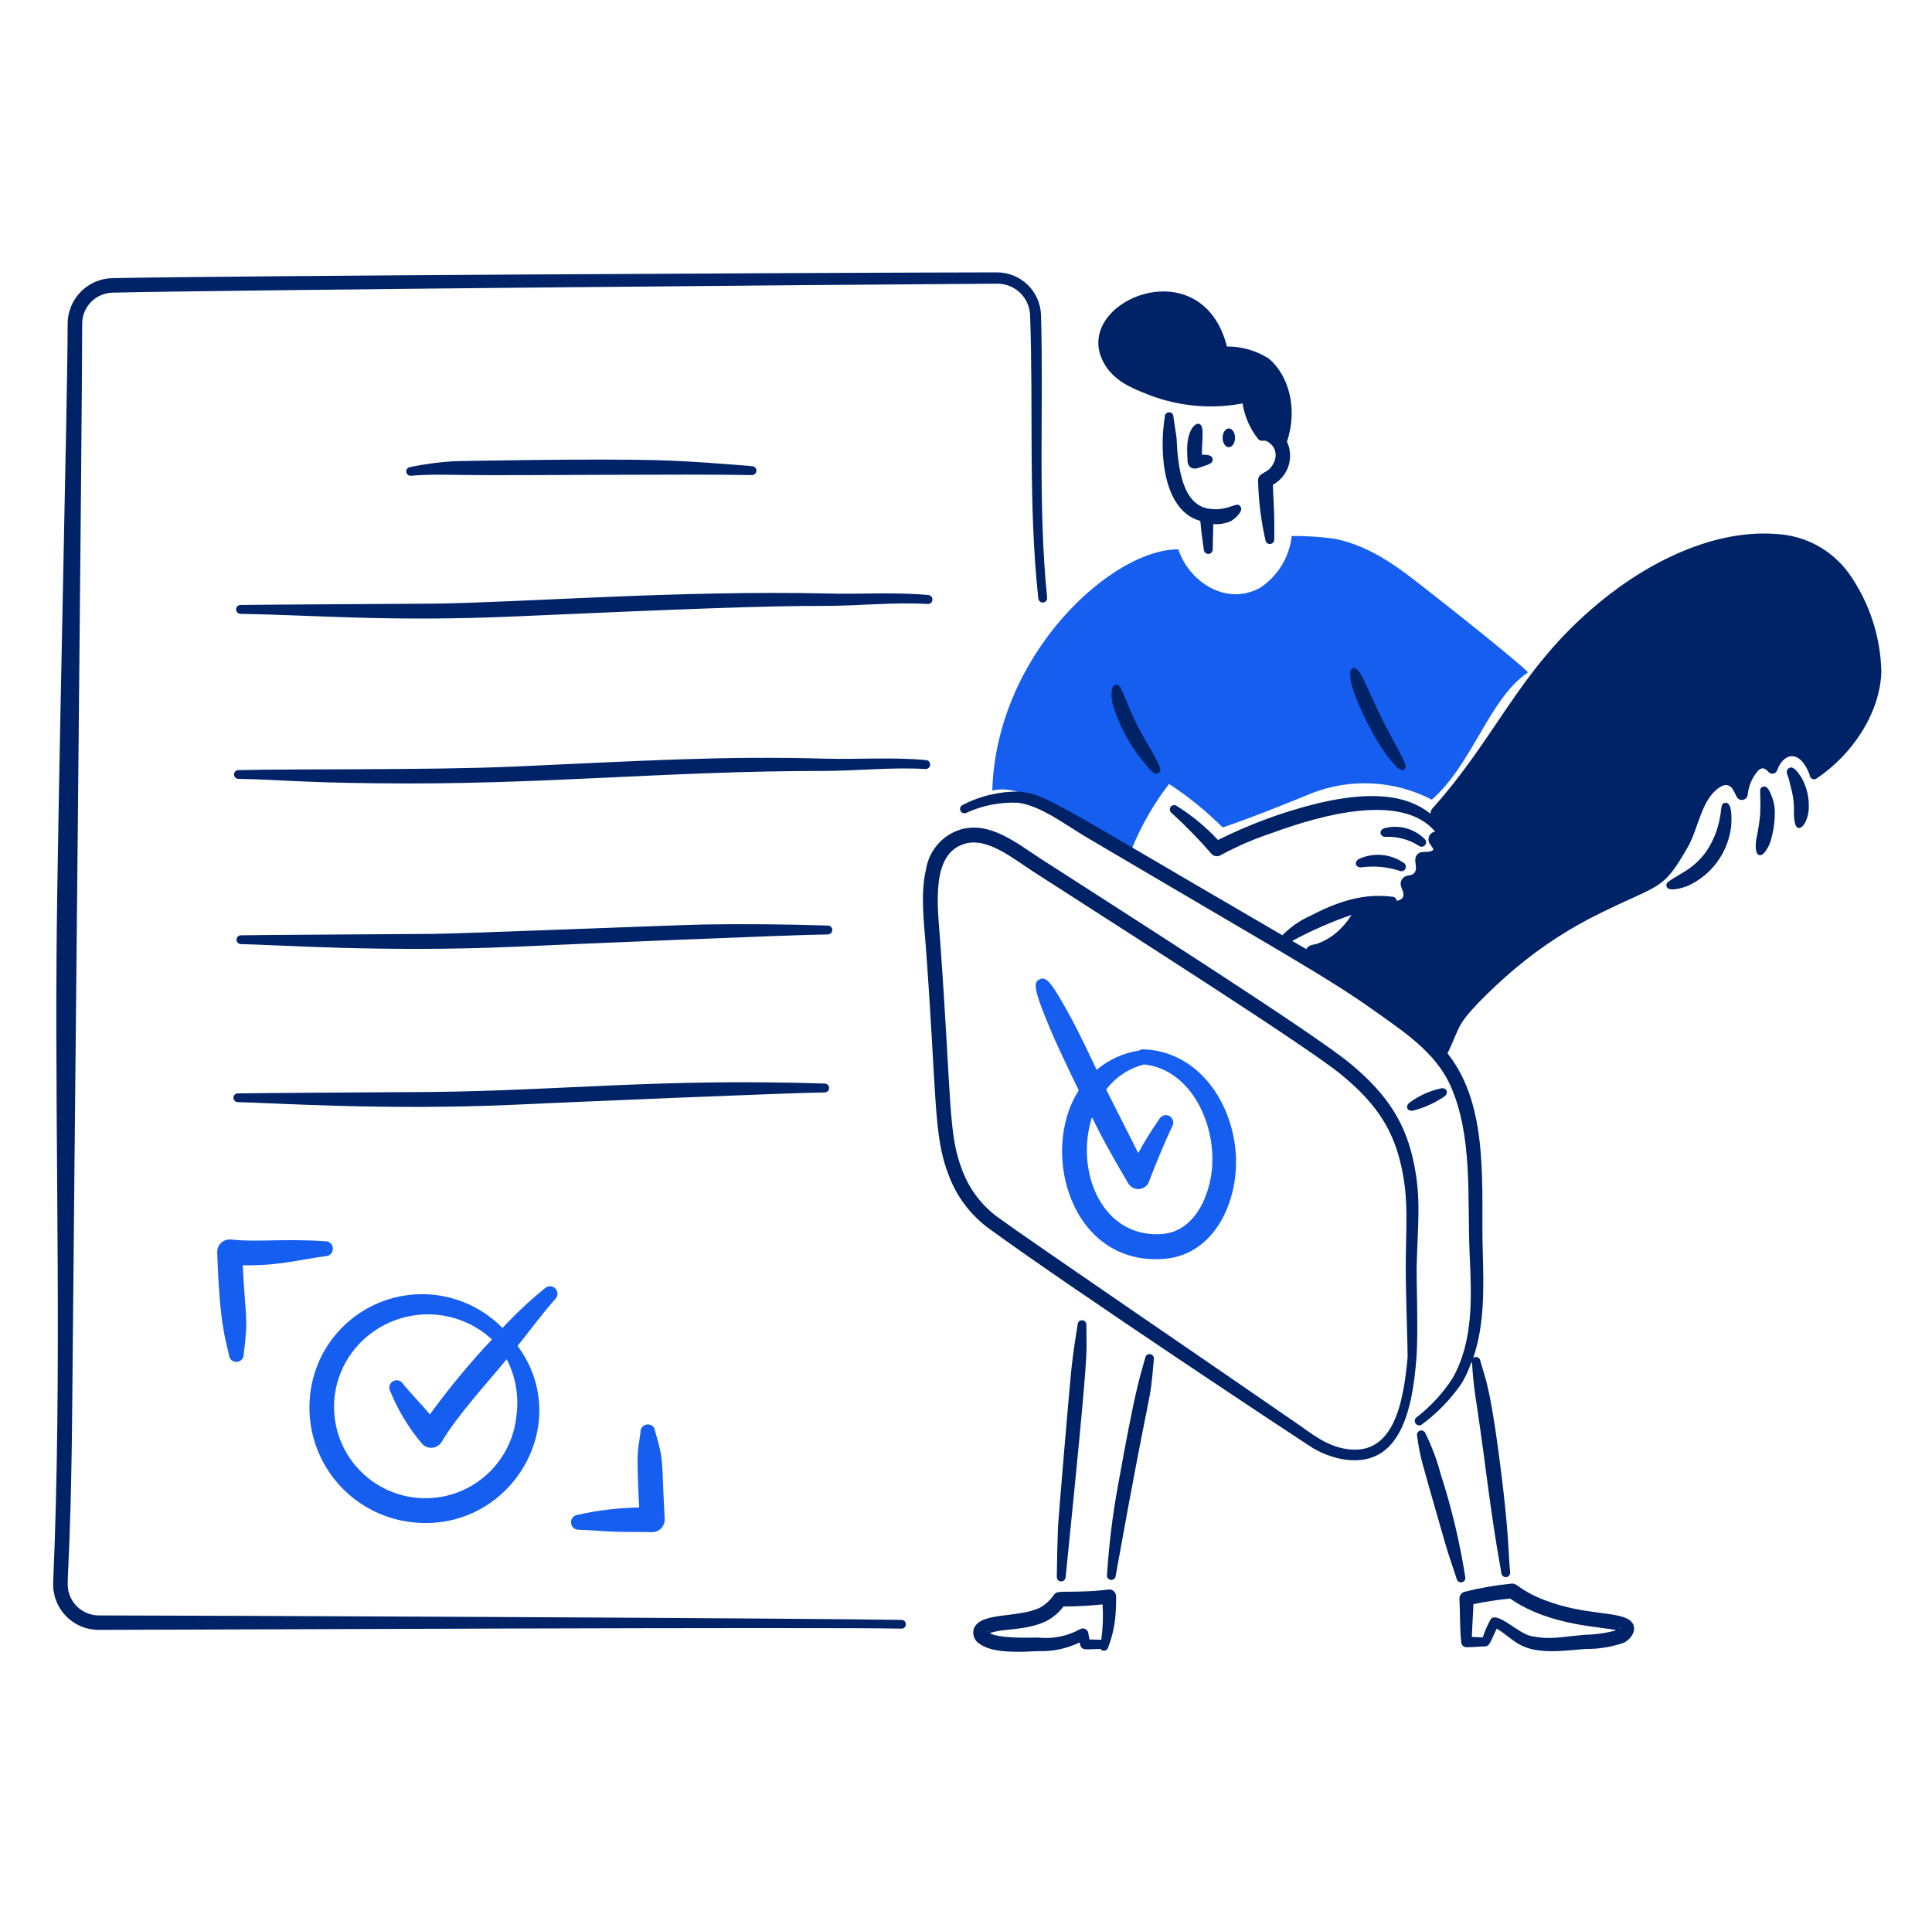 <svg width="257" height="256" viewBox="0 0 257 256" fill="none" xmlns="http://www.w3.org/2000/svg">
<path d="M164.967 67.336C164.583 66.933 164.504 67.208 163.072 67.578C162.449 67.739 161.803 67.786 161.163 67.717C157.272 67.48 156.683 62.204 156.503 58.207L156.096 55.496C156.105 55.416 156.097 55.335 156.073 55.258C156.049 55.181 156.01 55.11 155.957 55.05C155.904 54.989 155.839 54.94 155.766 54.906C155.693 54.872 155.614 54.853 155.534 54.852C155.453 54.85 155.374 54.865 155.299 54.896C155.225 54.927 155.158 54.973 155.102 55.031C155.047 55.089 155.004 55.158 154.977 55.234C154.949 55.309 154.938 55.39 154.944 55.47C154.168 60.237 154.727 67.944 159.664 69.303C159.819 70.901 159.792 70.583 160.135 73.134C160.144 73.291 160.214 73.438 160.332 73.543C160.449 73.648 160.602 73.703 160.759 73.694C160.916 73.686 161.064 73.615 161.169 73.498C161.274 73.381 161.328 73.227 161.319 73.07L161.394 69.723C162.211 69.793 163.032 69.65 163.777 69.308C164.438 68.885 165.501 67.9 164.967 67.336Z" fill="#002266"/>
<path d="M168.772 47.708C167.114 46.643 165.181 46.086 163.211 46.104C159.931 33.198 143.549 39.747 146.443 47.428C147.429 50.022 149.615 51.268 152.03 52.212C156.208 54.005 160.824 54.514 165.291 53.675C165.56 55.407 166.275 57.039 167.365 58.411C167.451 58.508 167.562 58.578 167.685 58.617C167.808 58.655 167.94 58.658 168.065 58.628C168.481 58.514 169.234 59.13 169.505 59.672C169.641 59.987 169.703 60.328 169.686 60.67C169.668 61.013 169.572 61.346 169.404 61.645C168.714 63.084 167.356 62.788 167.356 63.91C167.411 66.575 167.735 69.227 168.324 71.826C168.335 71.983 168.409 72.129 168.528 72.231C168.648 72.334 168.803 72.384 168.96 72.373C169.117 72.361 169.262 72.287 169.365 72.168C169.467 72.048 169.518 71.893 169.506 71.736C169.558 67.428 169.367 66.711 169.328 64.495C170.31 63.955 171.05 63.06 171.396 61.994C171.742 60.928 171.669 59.77 171.192 58.756C172.683 54.406 171.419 49.888 168.772 47.708Z" fill="#002266"/>
<path d="M163.462 57C163.92 57 164.289 57.56 164.289 58.248C164.289 58.935 163.92 59.495 163.462 59.495C163.004 59.495 162.635 58.934 162.635 58.248C162.635 57.562 163.004 57 163.462 57Z" fill="#002266"/>
<path d="M159.883 60.485C160.605 60.535 161.262 60.501 161.309 61.11C161.344 61.56 161.046 61.727 159.773 62.134C159.227 62.328 158.73 62.489 158.296 62.108C158.104 61.93 157.99 61.683 157.979 61.421C157.953 60.899 157.915 60.365 157.915 59.817C157.915 57.239 158.99 56.211 159.519 56.394C160.24 56.673 159.883 58.198 159.883 60.485Z" fill="#002266"/>
<path d="M190.561 79.058C186.515 75.876 182.774 72.771 177.568 71.676C175.666 71.419 173.749 71.296 171.83 71.308C171.679 72.689 171.227 74.02 170.505 75.207C169.784 76.395 168.811 77.409 167.655 78.18C163.214 80.686 158.183 77.467 156.749 73.089C147.973 73.004 132.531 86.995 131.997 105.171C134.657 104.559 137.373 105.998 139.632 107.219C143.26 109.166 146.989 110.885 150.552 112.933C151.809 109.842 153.478 106.936 155.515 104.293C158.079 105.977 160.467 107.916 162.642 110.08C166.765 108.731 174.349 105.589 174.349 105.589C176.934 104.555 179.711 104.092 182.492 104.23C185.272 104.368 187.99 105.105 190.46 106.39C195.911 101.612 198.095 92.924 203.248 89.464C203.248 89.257 198.121 84.984 190.561 79.058Z" fill="#155EEF"/>
<path d="M148.05 93.824C148.79 96.204 149.922 98.445 151.397 100.454C153.12 102.67 153.573 103.18 154.095 102.846C154.607 102.482 154.4 102.086 152.949 99.449C151.722 97.49 150.683 95.419 149.844 93.264C148.984 91.154 148.804 91.029 148.381 91.114C147.596 91.273 147.887 93.218 148.05 93.824Z" fill="#002266"/>
<path d="M184.266 111.338C185.851 111.259 187.422 111.677 188.757 112.535C188.881 112.626 189.036 112.666 189.188 112.645C189.34 112.625 189.479 112.547 189.574 112.426C189.67 112.306 189.715 112.153 189.701 112C189.686 111.847 189.613 111.706 189.496 111.606C188.809 110.927 187.957 110.439 187.025 110.189C186.092 109.939 185.11 109.937 184.176 110.181C183.312 110.487 183.609 111.328 184.266 111.338Z" fill="#002266"/>
<path d="M181.108 115.391C182.805 115.164 184.532 115.321 186.16 115.849C186.302 115.916 186.464 115.925 186.611 115.874C186.759 115.823 186.881 115.716 186.951 115.576C187.021 115.436 187.033 115.275 186.986 115.126C186.938 114.977 186.834 114.853 186.696 114.78C185.836 114.188 184.837 113.831 183.796 113.744C182.756 113.656 181.711 113.843 180.765 114.283C180.089 114.67 180.294 115.456 181.108 115.391Z" fill="#002266"/>
<path d="M224.581 117.827C226.129 117.109 227.467 116.005 228.465 114.621C229.464 113.237 230.089 111.62 230.282 109.924C230.351 109.028 230.446 106.737 229.543 106.806C228.887 106.833 229.021 107.492 228.806 108.714C228.517 110.364 227.884 111.934 226.947 113.322C226.093 114.494 224.995 115.466 223.728 116.173C221.972 117.26 221.53 117.388 221.692 117.942C221.92 118.753 224.017 118.078 224.581 117.827Z" fill="#002266"/>
<path d="M235.484 112.041C235.847 110.891 236.049 109.696 236.083 108.49C236.134 107.723 236.034 106.954 235.79 106.226C235.419 105.238 235.107 104.472 234.51 104.673C233.881 104.9 234.282 105.134 234.14 108.385C234.038 109.45 233.873 110.508 233.644 111.553C233.575 111.918 233.35 113.565 234 113.755C234.643 113.975 235.331 112.5 235.484 112.041Z" fill="#002266"/>
<path d="M240.61 107.54C240.672 106.115 240.337 104.701 239.643 103.454C239.059 102.592 238.519 101.842 237.963 102.195C237.492 102.473 237.721 102.974 237.963 103.659C238.053 103.977 238.103 104.299 238.192 104.626C238.474 105.565 238.624 106.539 238.638 107.52C238.646 107.698 238.51 109.952 239.184 110.141C239.859 110.331 240.563 108.9 240.61 107.54Z" fill="#002266"/>
<path d="M54.666 63.295C57.019 63.085 59.862 63.167 61.984 63.192C68.304 63.292 91.389 63.028 100 63.205C100.157 63.214 100.311 63.159 100.428 63.054C100.545 62.949 100.615 62.802 100.624 62.645C100.632 62.488 100.578 62.334 100.473 62.217C100.368 62.1 100.221 62.029 100.064 62.021C96.001 61.682 91.795 61.359 87.694 61.233C79.166 60.977 60.514 61.35 60.359 61.361C58.388 61.482 56.427 61.746 54.493 62.15C54.349 62.182 54.223 62.267 54.139 62.388C54.055 62.509 54.021 62.658 54.043 62.803C54.065 62.949 54.142 63.081 54.257 63.172C54.373 63.264 54.519 63.307 54.666 63.295Z" fill="#002266"/>
<path d="M31.992 81.664C42.173 81.842 51.872 82.744 68.6 82.007C90.179 81.047 102.242 80.572 110.048 80.608C114.462 80.59 118.864 80.096 123.398 80.352C123.555 80.364 123.711 80.313 123.831 80.21C123.951 80.108 124.026 79.962 124.038 79.804C124.047 79.647 123.995 79.493 123.893 79.374C123.791 79.254 123.647 79.179 123.49 79.164C119.019 78.747 114.543 79.088 110.077 78.96C90.222 78.507 68.935 80.191 57.584 80.31C53.333 80.348 34.131 80.438 31.992 80.488C31.836 80.488 31.686 80.55 31.576 80.66C31.466 80.77 31.404 80.92 31.404 81.076C31.404 81.232 31.466 81.381 31.576 81.492C31.686 81.602 31.836 81.664 31.992 81.664Z" fill="#002266"/>
<path d="M31.7 103.622C37.497 103.723 39.559 104.098 49.986 104.207C71.931 104.481 88.219 102.565 109.762 102.565C114.176 102.547 118.584 102.053 123.111 102.309C123.266 102.316 123.416 102.262 123.532 102.16C123.647 102.057 123.718 101.914 123.73 101.76C123.741 101.606 123.692 101.453 123.593 101.335C123.494 101.216 123.353 101.141 123.2 101.125C118.71 100.701 114.178 101.06 109.788 100.934C96.075 100.55 85.817 101.208 68.238 101.99C57.446 102.48 37.939 102.274 31.716 102.461C31.639 102.46 31.564 102.473 31.492 102.501C31.422 102.529 31.357 102.571 31.302 102.624C31.248 102.677 31.204 102.741 31.175 102.811C31.145 102.882 31.13 102.957 31.129 103.033C31.129 103.187 31.188 103.334 31.295 103.444C31.401 103.554 31.547 103.618 31.7 103.622Z" fill="#002266"/>
<path d="M32.048 125.605C37.066 125.7 50.935 126.73 68.656 125.95C74.473 125.682 105.956 124.333 110.104 124.32C110.261 124.32 110.413 124.259 110.526 124.15C110.64 124.041 110.707 123.892 110.715 123.735C110.716 123.579 110.655 123.428 110.545 123.316C110.436 123.204 110.286 123.14 110.13 123.137C104.568 122.958 99.022 122.911 93.49 122.997C90.162 123.061 61.294 124.219 57.641 124.245C53.556 124.282 33.767 124.384 32.05 124.435C31.895 124.435 31.746 124.497 31.636 124.607C31.526 124.716 31.465 124.865 31.465 125.02C31.465 125.175 31.526 125.324 31.636 125.434C31.746 125.544 31.895 125.605 32.05 125.605H32.048Z" fill="#002266"/>
<path d="M31.626 146.628C36.431 146.728 50.969 147.744 68.234 146.984C74.05 146.703 105.533 145.367 109.682 145.341C109.84 145.343 109.992 145.283 110.106 145.174C110.22 145.064 110.287 144.914 110.292 144.756C110.293 144.6 110.232 144.449 110.122 144.338C110.013 144.226 109.864 144.161 109.707 144.159C87.691 143.453 75.041 145.092 57.227 145.279C53.131 145.304 33.341 145.418 31.636 145.469C31.56 145.468 31.484 145.481 31.413 145.509C31.342 145.537 31.278 145.579 31.223 145.632C31.169 145.686 31.125 145.749 31.096 145.82C31.066 145.89 31.051 145.965 31.051 146.042C31.051 146.195 31.111 146.342 31.219 146.452C31.326 146.562 31.473 146.625 31.626 146.628Z" fill="#002266"/>
<path d="M73.883 171.437C73.793 171.341 73.686 171.264 73.566 171.211C73.447 171.157 73.318 171.127 73.187 171.124C73.056 171.12 72.925 171.143 72.803 171.19C72.681 171.237 72.569 171.308 72.475 171.399C70.475 173.023 68.593 174.787 66.843 176.679C64.85 174.644 62.318 173.22 59.545 172.573C56.772 171.927 53.871 172.084 51.184 173.027C48.497 173.97 46.135 175.66 44.374 177.898C42.613 180.137 41.527 182.83 41.243 185.664C41.033 187.673 41.222 189.704 41.798 191.641C42.374 193.577 43.327 195.38 44.601 196.948C45.876 198.516 47.447 199.816 49.224 200.776C51.002 201.735 52.952 202.335 54.962 202.54C67.86 203.879 76.541 189.47 68.85 179.059C70.395 177.139 72.084 174.823 73.852 172.837C74.04 172.655 74.148 172.405 74.154 172.143C74.16 171.881 74.062 171.628 73.883 171.437ZM68.685 188.478C68.47 190.459 67.772 192.357 66.652 194.005C65.532 195.653 64.024 197.001 62.261 197.929C60.497 198.858 58.533 199.339 56.54 199.33C54.547 199.32 52.587 198.822 50.832 197.877C49.078 196.933 47.582 195.572 46.477 193.914C45.371 192.255 44.691 190.351 44.494 188.368C44.298 186.385 44.592 184.384 45.351 182.541C46.109 180.698 47.309 179.07 48.845 177.8C51.186 175.836 54.163 174.793 57.218 174.867C60.272 174.941 63.195 176.127 65.439 178.202C62.482 181.349 59.726 184.679 57.186 188.172C56.418 187.228 54.382 185.091 53.623 184.126C53.559 184.014 53.473 183.915 53.371 183.837C53.268 183.758 53.152 183.7 53.027 183.666C52.902 183.632 52.772 183.624 52.644 183.64C52.516 183.657 52.393 183.698 52.281 183.763C52.169 183.827 52.071 183.913 51.992 184.015C51.913 184.117 51.855 184.234 51.821 184.359C51.788 184.483 51.779 184.613 51.795 184.741C51.812 184.869 51.854 184.993 51.918 185.105C52.934 187.601 54.334 189.924 56.066 191.99C56.231 192.199 56.444 192.365 56.687 192.474C56.93 192.582 57.196 192.63 57.462 192.612C57.728 192.594 57.985 192.512 58.212 192.372C58.439 192.233 58.628 192.04 58.763 191.811C60.887 188.252 64.453 184.417 67.402 180.83C68.616 183.183 69.063 185.857 68.681 188.478H68.685Z" fill="#155EEF"/>
<path d="M32.29 168.331C32.656 175.726 33.071 175.032 32.418 180.166C32.43 180.426 32.338 180.68 32.163 180.872C31.987 181.064 31.742 181.179 31.483 181.19C31.223 181.202 30.969 181.11 30.777 180.935C30.585 180.759 30.47 180.515 30.459 180.255C29.997 178.176 29.207 176.142 28.895 166.612C28.887 166.376 28.931 166.14 29.022 165.921C29.114 165.703 29.251 165.506 29.424 165.345C29.597 165.184 29.803 165.061 30.028 164.986C30.252 164.91 30.491 164.883 30.726 164.907C34.154 165.291 37.638 164.759 43.261 165.137C43.392 165.132 43.522 165.154 43.644 165.201C43.766 165.247 43.878 165.317 43.972 165.407C44.067 165.497 44.143 165.605 44.196 165.725C44.248 165.845 44.276 165.974 44.279 166.104C44.284 166.234 44.264 166.364 44.219 166.485C44.174 166.607 44.105 166.719 44.016 166.814C43.927 166.908 43.82 166.985 43.702 167.037C43.583 167.09 43.455 167.119 43.325 167.122C39.95 167.552 37.002 168.435 32.29 168.331Z" fill="#155EEF"/>
<path d="M85.019 200.555C84.627 192.255 84.843 193.46 85.197 190.552C85.179 190.294 85.264 190.04 85.434 189.845C85.603 189.649 85.843 189.529 86.1 189.509C86.229 189.497 86.358 189.511 86.481 189.551C86.604 189.59 86.717 189.654 86.815 189.738C86.912 189.823 86.991 189.926 87.048 190.042C87.104 190.158 87.137 190.284 87.143 190.413C88.348 194.536 87.974 193.825 88.416 202.095C88.427 202.32 88.391 202.545 88.313 202.756C88.234 202.968 88.113 203.16 87.957 203.323C87.802 203.486 87.615 203.616 87.407 203.705C87.2 203.793 86.977 203.839 86.752 203.839C85.161 203.787 83.531 203.839 81.903 203.787C80.275 203.736 78.645 203.571 77.029 203.52C76.766 203.54 76.505 203.455 76.305 203.283C76.104 203.111 75.98 202.867 75.96 202.603C75.949 202.474 75.963 202.343 76.002 202.219C76.042 202.095 76.105 201.98 76.189 201.881C76.273 201.781 76.376 201.7 76.492 201.64C76.608 201.581 76.734 201.545 76.864 201.535C79.541 200.929 82.274 200.601 85.019 200.555Z" fill="#155EEF"/>
<path d="M143.355 176.185C143.018 178.466 142.862 179.062 142.514 182.191C142.222 185.007 140.783 202.12 140.745 203.01C140.656 205.276 140.605 207.516 140.58 209.782C140.575 209.858 140.585 209.934 140.61 210.006C140.635 210.079 140.674 210.145 140.725 210.202C140.776 210.259 140.838 210.305 140.907 210.337C140.976 210.37 141.051 210.389 141.127 210.392C141.204 210.397 141.281 210.387 141.354 210.362C141.427 210.337 141.495 210.298 141.553 210.248C141.611 210.197 141.658 210.135 141.692 210.066C141.726 209.996 141.746 209.921 141.751 209.844C144.998 177.803 144.512 180.76 144.512 176.261C144.52 176.109 144.467 175.959 144.366 175.845C144.265 175.731 144.123 175.662 143.97 175.652C143.818 175.642 143.668 175.693 143.553 175.792C143.438 175.892 143.366 176.033 143.355 176.185Z" fill="#002266"/>
<path d="M152.363 180.572C151.581 183.456 151.131 184.197 148.686 197.802C147.985 201.666 147.51 205.566 147.261 209.485C147.243 209.564 147.241 209.646 147.257 209.726C147.272 209.806 147.304 209.882 147.35 209.949C147.397 210.016 147.456 210.072 147.526 210.114C147.595 210.157 147.673 210.184 147.753 210.195C147.834 210.205 147.916 210.199 147.994 210.176C148.072 210.153 148.145 210.114 148.207 210.062C148.269 210.009 148.319 209.944 148.355 209.871C148.39 209.798 148.41 209.718 148.413 209.637C153.405 181.83 152.877 187.854 153.491 180.788C153.507 180.645 153.468 180.5 153.382 180.384C153.296 180.267 153.169 180.187 153.027 180.16C152.885 180.133 152.738 180.16 152.615 180.237C152.492 180.313 152.402 180.433 152.363 180.572Z" fill="#002266"/>
<path d="M143.603 218.515C141.9 219.339 140.022 219.734 138.131 219.667C135.911 219.767 132.224 220.017 130.42 218.771C130.063 218.586 129.78 218.285 129.617 217.917C129.454 217.55 129.421 217.137 129.524 216.749C130.292 214.385 135.367 215.341 138.393 213.86C139.107 213.442 139.719 212.872 140.187 212.191C140.649 211.563 141.063 211.881 144.87 211.694C147.525 211.575 147.649 211.281 148.128 211.668C148.23 211.753 148.313 211.857 148.372 211.976C148.431 212.094 148.465 212.224 148.471 212.356C148.471 213.234 148.458 214.073 148.383 214.9C148.261 216.411 147.916 217.895 147.359 219.304C147.312 219.392 147.244 219.467 147.16 219.521C147.076 219.575 146.98 219.607 146.88 219.614C146.781 219.62 146.681 219.601 146.591 219.558C146.501 219.515 146.424 219.449 146.367 219.368C145.792 219.389 145.225 219.451 144.33 219.419C144.182 219.41 144.041 219.353 143.928 219.257C143.815 219.16 143.738 219.029 143.707 218.884L143.603 218.515ZM146.675 213.45C144.946 213.634 143.209 213.727 141.471 213.73C140.882 214.509 140.136 215.155 139.282 215.626C136.553 216.991 133.343 216.612 131.672 217.28C132.915 217.99 136.656 217.888 138.086 217.866C140.004 218.078 141.94 217.696 143.634 216.772C143.732 216.705 143.845 216.663 143.964 216.65C144.082 216.637 144.202 216.653 144.312 216.697C144.423 216.741 144.521 216.811 144.598 216.902C144.675 216.993 144.728 217.101 144.754 217.217L144.932 218.12C145.081 218.12 146.363 218.154 146.497 218.158C146.707 216.598 146.765 215.021 146.67 213.45H146.675ZM131.417 217.128C131.417 217.051 131.405 216.988 131.353 217.025C131.302 217.062 131.361 217.102 131.412 217.128H131.417Z" fill="#002266"/>
<path d="M188.511 191.042C188.67 192.358 188.93 193.66 189.286 194.936C189.693 196.463 192.327 205.664 192.582 206.466C192.976 207.688 193.383 208.872 193.779 210.08C193.816 210.23 193.911 210.359 194.044 210.439C194.109 210.478 194.182 210.505 194.258 210.516C194.333 210.527 194.411 210.524 194.485 210.505C194.559 210.487 194.629 210.454 194.691 210.409C194.752 210.363 194.804 210.306 194.844 210.241C194.883 210.175 194.91 210.102 194.921 210.027C194.933 209.951 194.929 209.874 194.911 209.8C194.182 205.155 193.088 200.576 191.64 196.104C191.146 194.242 190.468 192.435 189.618 190.707C189.571 190.563 189.469 190.443 189.335 190.373C189.201 190.303 189.045 190.289 188.9 190.332C188.755 190.376 188.633 190.475 188.56 190.608C188.487 190.741 188.47 190.897 188.511 191.042Z" fill="#002266"/>
<path d="M199.101 216.681C198.341 218.174 198.217 218.996 197.587 219.035C196.101 219.125 195.433 219.15 195.055 219.15C194.879 219.147 194.712 219.076 194.586 218.953C194.461 218.83 194.387 218.664 194.381 218.488C194.177 216.86 194.223 214.095 194.139 212.697C194.134 212.486 194.201 212.28 194.328 212.112C194.455 211.943 194.635 211.822 194.839 211.768C196.884 211.256 198.963 210.895 201.061 210.686C201.904 210.598 202.017 211.548 205.515 212.901C210.858 214.933 215.054 214.322 216.804 215.561C217.904 216.431 217.291 217.865 216.014 218.552C214.39 219.118 212.681 219.398 210.962 219.379C208.361 219.552 204.562 220.215 202.054 218.739C200.964 218.119 200.023 217.186 199.101 216.681ZM200.883 212.672C199.242 212.834 197.61 213.085 195.996 213.423C195.996 213.935 195.817 216.65 195.792 217.775C196.276 217.801 196.861 217.826 197.231 217.852C197.517 217.008 197.874 216.191 198.3 215.408C199.168 214.355 201.897 217.259 203.607 217.648C206.167 218.204 207.609 217.776 210.822 217.495C212.233 217.47 213.635 217.269 214.996 216.897C213.385 216.413 206.2 216.405 200.883 212.672ZM215.403 216.668C215.467 216.617 215.504 216.567 215.442 216.528C215.379 216.49 215.39 216.576 215.403 216.668Z" fill="#002266"/>
<path d="M188.093 154.838C187.058 149.681 184.765 145.75 179.605 141.489C174.647 137.399 150.616 122.093 138.528 114.306C135.261 112.202 131.718 109.215 127.762 110.361C126.578 110.73 125.522 111.422 124.712 112.36C123.903 113.298 123.372 114.444 123.18 115.668C122.412 118.868 122.924 122.871 123.116 125.441C124.668 146.049 124.096 151.058 126.247 156.48C127.324 159.31 129.209 161.762 131.668 163.529C143.084 171.839 172.697 191.409 174.057 192.276C175.552 193.293 177.259 193.954 179.049 194.21C186.227 195.077 187.881 187.778 188.427 180.557C188.669 177.375 188.414 170.033 188.44 168.747C188.595 162.738 189.056 159.535 188.093 154.838ZM187.248 180.513C186.695 186.676 185.399 193.637 179.237 192.801C176.345 192.389 174.452 190.685 172.197 189.161C163.035 182.811 136.641 164.818 132.798 161.992C130.639 160.431 128.985 158.272 128.038 155.782C126.118 150.882 126.63 147.146 125.074 125.304C124.724 120.598 123.753 113.609 128.318 112.26C131.338 111.348 134.785 114.242 137.455 115.963C150.357 124.283 173.881 139.242 178.395 142.954C183.396 147.035 185.403 150.642 186.411 155.196C187.435 159.812 186.996 163.216 186.996 168.724C186.999 171.963 187.276 180.224 187.248 180.513Z" fill="#002266"/>
<path d="M245.958 76.302C244.847 74.76 243.403 73.486 241.733 72.577C240.064 71.667 238.211 71.144 236.312 71.047C227.429 70.349 218.163 75.347 211.535 81.189C201.876 89.613 198.854 98.317 190.543 107.557C190.369 107.752 190.277 108.006 190.287 108.267C186.263 105.006 180.175 105.707 175.101 106.92C170.576 108.049 166.189 109.67 162.018 111.755C160.391 110.005 158.541 108.477 156.514 107.212C156.451 107.169 156.381 107.139 156.307 107.124C156.232 107.108 156.156 107.108 156.081 107.122C156.007 107.136 155.936 107.165 155.872 107.206C155.809 107.248 155.754 107.301 155.712 107.364C155.669 107.427 155.639 107.497 155.623 107.572C155.608 107.646 155.607 107.722 155.622 107.797C155.636 107.871 155.664 107.942 155.706 108.006C155.748 108.069 155.801 108.124 155.864 108.167C157.746 109.885 159.527 111.712 161.196 113.639C161.348 113.789 161.546 113.884 161.758 113.91C161.97 113.935 162.185 113.889 162.368 113.778C164.585 112.575 166.906 111.575 169.303 110.788C175.753 108.425 186.489 105.412 190.917 110.638C190.745 110.664 190.583 110.732 190.444 110.836C190.305 110.94 190.194 111.077 190.121 111.234C190.048 111.392 190.015 111.565 190.025 111.738C190.035 111.911 190.087 112.079 190.178 112.227C190.268 112.38 190.598 112.826 190.649 112.901C190.777 113.421 189.402 113.333 189.274 113.347C189.1 113.35 188.929 113.397 188.778 113.484C188.627 113.571 188.5 113.695 188.409 113.843C187.983 114.554 188.672 115.445 188.153 116.109C187.93 116.444 187.442 116.446 187.161 116.516C187.013 116.549 186.874 116.613 186.752 116.703C186.63 116.793 186.529 116.908 186.455 117.04C186.38 117.172 186.334 117.318 186.32 117.469C186.306 117.619 186.323 117.772 186.371 117.915C186.465 118.299 186.83 118.811 186.639 119.315C186.543 119.63 186.118 119.787 185.794 119.854C185.786 119.709 185.723 119.573 185.619 119.472C185.515 119.37 185.377 119.311 185.232 119.307C182.416 118.949 179.157 119.286 174.313 121.84C172.917 122.456 171.653 123.335 170.59 124.43C140.215 106.778 139.26 105.707 135.619 105.314C132.981 105.27 130.374 105.886 128.034 107.106C127.9 107.172 127.796 107.287 127.746 107.428C127.695 107.569 127.7 107.724 127.761 107.86C127.822 107.997 127.934 108.105 128.072 108.161C128.211 108.217 128.366 108.217 128.505 108.162C130.672 107.151 133.053 106.683 135.441 106.8C138.461 107.2 141.766 109.758 144.45 111.342C170.04 126.453 176.659 130.056 183.047 134.631C186.887 137.365 190.972 140.072 192.924 144.392C195.962 151.168 195.16 159.465 195.494 166.777C195.75 172.503 196.049 178.355 193.228 183.358C191.93 185.363 190.299 187.132 188.405 188.588C188.286 188.69 188.211 188.835 188.198 188.992C188.186 189.148 188.236 189.304 188.337 189.424C188.439 189.543 188.585 189.618 188.741 189.631C188.898 189.643 189.053 189.593 189.173 189.491C191.213 187.978 192.99 186.137 194.43 184.045C196.606 180.346 195.198 179.254 196.468 187.134C197.795 195.973 198.149 200.574 199.726 209.328C199.748 209.478 199.828 209.614 199.949 209.706C200.07 209.798 200.222 209.839 200.373 209.821C200.524 209.803 200.662 209.726 200.757 209.608C200.853 209.489 200.898 209.338 200.884 209.187C200.619 206.371 200.741 205.082 199.98 198.294C198.323 184.342 197.592 183.536 196.901 180.987C196.881 180.889 196.836 180.798 196.77 180.722C196.704 180.647 196.619 180.591 196.524 180.559C196.429 180.527 196.327 180.521 196.229 180.541C196.131 180.561 196.04 180.607 195.965 180.674C197.484 176.227 197.379 171.414 197.245 166.722C196.958 158.262 198.269 147.3 192.547 140.137C193.305 138.654 193.653 137.449 194.346 136.235C195.527 134.194 199.865 130.249 201.688 128.739C205.136 125.857 208.922 123.407 212.963 121.443C221.013 117.489 221.155 118.523 224.494 112.739C225.946 110.179 226.286 106.526 228.565 104.875C229.246 104.363 229.885 104.235 230.424 104.887C230.651 105.25 230.85 105.628 231.022 106.02C231.101 106.167 231.226 106.284 231.377 106.355C231.528 106.426 231.698 106.446 231.861 106.413C232.025 106.381 232.174 106.296 232.286 106.173C232.398 106.049 232.468 105.893 232.485 105.727C232.601 104.542 233.087 103.422 233.872 102.527C234.306 102.121 234.672 102.061 235.246 102.693C235.323 102.784 235.424 102.852 235.536 102.892C235.649 102.932 235.77 102.941 235.887 102.919C236.005 102.897 236.114 102.845 236.205 102.767C236.295 102.69 236.364 102.59 236.404 102.477C237.233 100.173 239.402 99.586 240.719 103.062C240.715 103.172 240.742 103.28 240.796 103.376C240.85 103.472 240.929 103.55 241.026 103.603C241.122 103.656 241.231 103.682 241.34 103.677C241.45 103.671 241.556 103.636 241.647 103.574C246.33 100.434 250.064 94.98 250.263 89.41C250.168 84.709 248.669 80.144 245.958 76.302ZM177.277 124.47C176.649 124.925 175.959 125.289 175.229 125.552C174.918 125.68 174.101 125.63 173.758 126.267C173.139 125.896 172.508 125.545 171.887 125.18C174.421 123.816 177.06 122.656 179.779 121.712C179.128 122.782 178.279 123.718 177.277 124.47Z" fill="#002266"/>
<path d="M187.982 147.757C189.458 147.376 190.857 146.744 192.117 145.887C192.787 145.439 192.42 144.62 191.646 144.805C190.147 145.142 188.734 145.788 187.498 146.701C186.877 147.2 187.189 147.905 187.982 147.757Z" fill="#002266"/>
<path d="M164.14 151.519C163.026 145.348 158.657 139.844 152.102 139.607C151.89 139.599 151.681 139.657 151.503 139.773C149.428 140.089 147.482 140.975 145.881 142.333C144.815 140.087 143.756 137.837 142.589 135.636C139.84 130.596 139.196 129.843 138.275 130.304C137.445 130.688 137.454 131.562 139.738 136.997C140.477 138.754 141.304 140.453 142.118 142.19C143.654 145.472 143.552 144.979 143.41 145.208C138.256 153.43 142.581 168.589 155.028 167.465C162.158 166.806 165.455 158.437 164.14 151.519ZM160.997 156.991C160.291 160.465 158.266 163.825 154.725 164.159C146.762 164.884 143.033 156.095 145.167 148.938C145.387 148.193 144.747 148.441 150.086 157.436C150.228 157.679 150.434 157.878 150.682 158.011C150.929 158.145 151.209 158.208 151.49 158.193C151.771 158.179 152.042 158.088 152.275 157.929C152.507 157.771 152.692 157.552 152.809 157.297C153.577 155.229 154.917 151.964 155.939 149.852C156.073 149.626 156.111 149.356 156.045 149.102C155.98 148.848 155.816 148.63 155.59 148.497C155.364 148.363 155.094 148.325 154.84 148.391C154.586 148.456 154.368 148.62 154.234 148.846C153.212 150.313 152.269 151.834 151.41 153.403C151.154 152.906 147.297 145.263 147.15 144.955C148.402 143.301 150.18 142.123 152.192 141.615C158.924 142.336 162.316 150.752 160.997 156.991Z" fill="#155EEF"/>
<path d="M119.963 215.517C106.416 215.276 25.36 214.92 13.13 214.92C12.289 214.914 11.469 214.654 10.779 214.172C10.089 213.691 9.561 213.012 9.266 212.224C8.6 210.405 9.43 210.772 9.622 185.487C9.775 165.989 10.971 51.496 10.932 43.098C10.925 42.011 11.345 40.966 12.102 40.187C12.86 39.408 13.893 38.959 14.98 38.936C30.67 38.579 109.083 37.888 132.635 37.739C133.765 37.729 134.856 38.158 135.675 38.937C136.495 39.716 136.979 40.784 137.025 41.914C137.482 54.496 136.761 67.087 138.119 79.607C138.124 79.686 138.145 79.763 138.18 79.835C138.215 79.905 138.264 79.969 138.325 80.02C138.385 80.072 138.455 80.11 138.53 80.134C138.606 80.158 138.685 80.166 138.764 80.159C138.843 80.151 138.92 80.127 138.989 80.09C139.059 80.052 139.12 80 139.169 79.938C139.218 79.876 139.254 79.804 139.275 79.728C139.296 79.651 139.301 79.572 139.291 79.493C138.038 67.205 138.839 54.353 138.477 41.861C138.415 40.349 137.772 38.919 136.681 37.871C135.589 36.823 134.135 36.237 132.622 36.237C109.08 36.275 30.639 36.682 14.948 37.005C13.355 37.038 11.84 37.696 10.727 38.835C9.615 39.974 8.994 41.505 8.998 43.098C9.024 51.483 7.662 107.4 7.522 126.985C7.325 154.458 8.274 182.487 7.077 210.491C7.037 211.311 7.164 212.13 7.45 212.899C7.737 213.669 8.177 214.371 8.743 214.965C9.31 215.559 9.991 216.032 10.746 216.354C11.501 216.677 12.313 216.842 13.134 216.841C25.046 216.828 109.684 216.434 119.928 216.676C120.078 216.675 120.222 216.616 120.33 216.511C120.437 216.406 120.499 216.263 120.504 216.113C120.508 215.963 120.455 215.817 120.354 215.706C120.253 215.595 120.112 215.527 119.963 215.517Z" fill="#002266"/>
<path d="M179.981 91.754C180.938 94.45 182.202 97.027 183.748 99.434C183.986 99.807 186.031 102.904 186.739 102.399C187.379 101.969 186.823 101.393 184.613 97.151C181.963 92.182 181.014 88.539 179.956 88.892C179.252 89.138 179.799 91.136 179.981 91.754Z" fill="#002266"/>
</svg>

